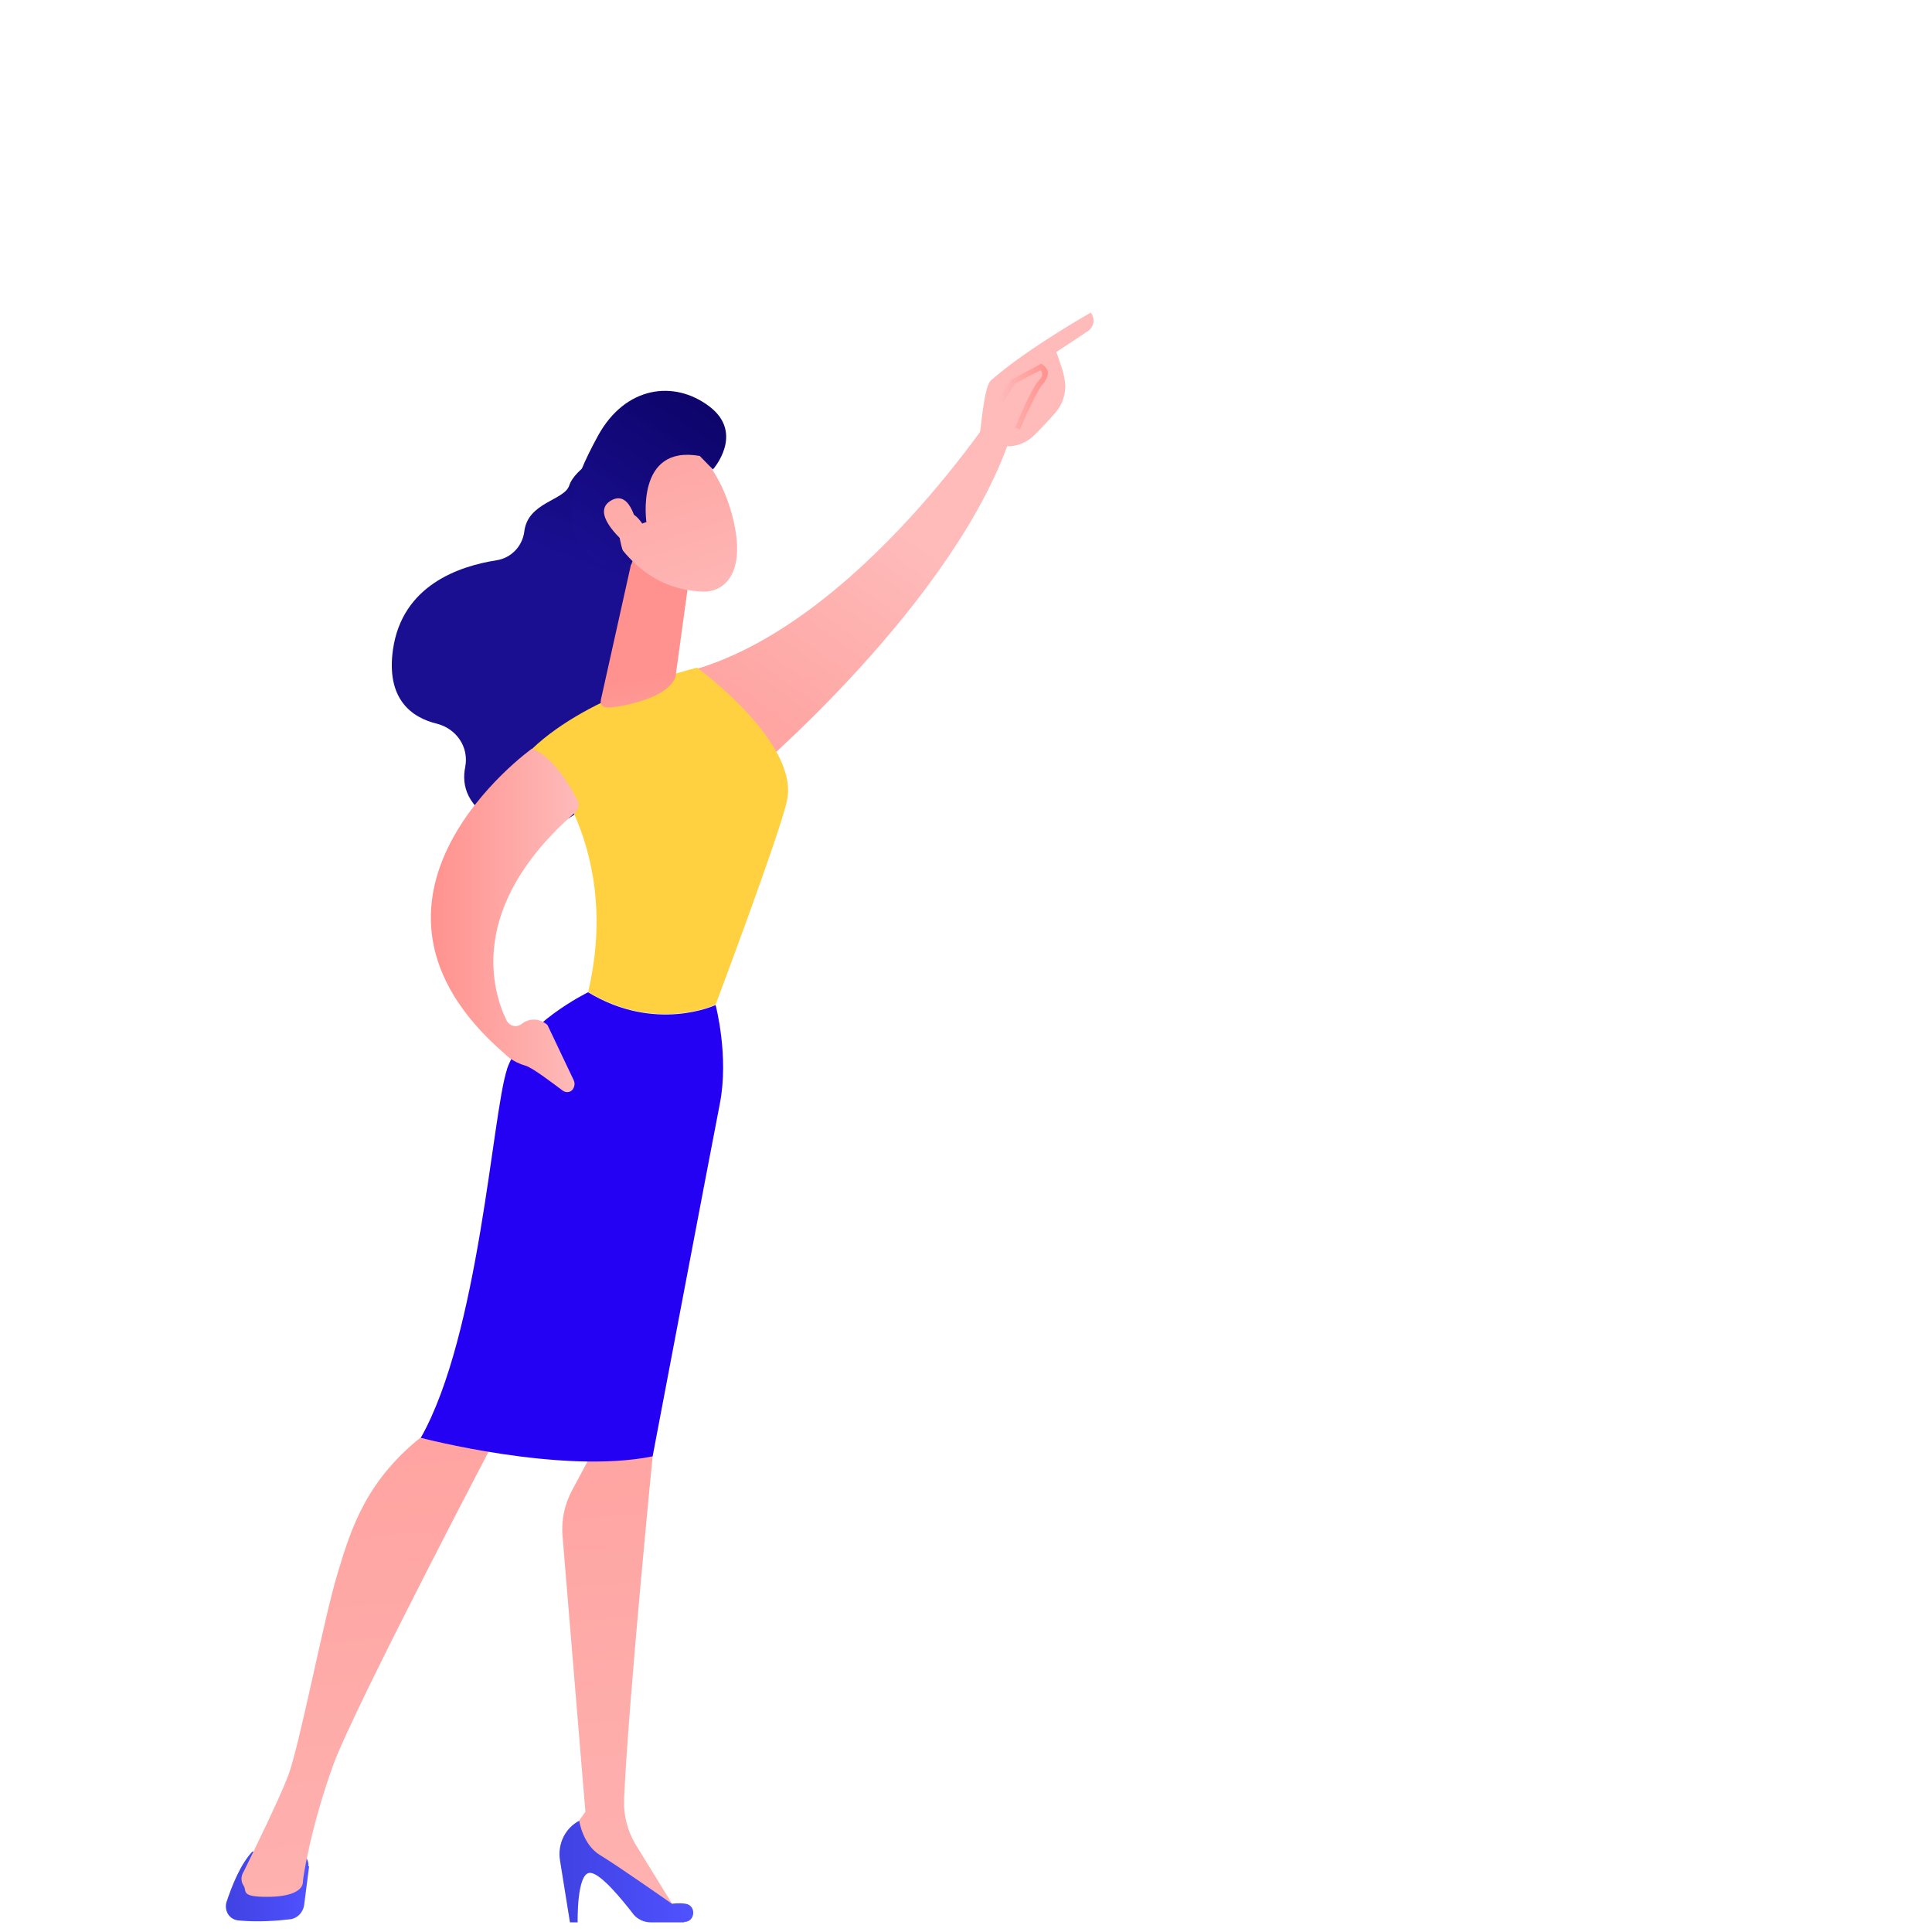 <svg xmlns="http://www.w3.org/2000/svg" xmlns:xlink="http://www.w3.org/1999/xlink" id="OBJECTS" viewBox="0 0 500 500"><defs><style>      .st0 {        fill: #2401f3;      }      .st1 {        fill: url(#linear-gradient2);      }      .st2 {        fill: url(#linear-gradient1);      }      .st3 {        fill: url(#linear-gradient9);      }      .st4 {        fill: url(#linear-gradient3);      }      .st5 {        fill: url(#linear-gradient6);      }      .st6 {        fill: url(#linear-gradient8);      }      .st7 {        fill: url(#linear-gradient7);      }      .st8 {        fill: url(#linear-gradient5);      }      .st9 {        fill: url(#linear-gradient4);      }      .st10 {        fill: url(#linear-gradient12);      }      .st11 {        fill: url(#linear-gradient11);      }      .st12 {        fill: url(#linear-gradient10);      }      .st13 {        fill: url(#linear-gradient);      }      .st14 {        fill: #ffd140;      }    </style><linearGradient id="linear-gradient" x1="-4735.6" y1="424.7" x2="-4710.5" y2="488.1" gradientTransform="translate(-4563.4 -342) rotate(-180) scale(1 -1)" gradientUnits="userSpaceOnUse"><stop offset="0" stop-color="#09005d"></stop><stop offset="1" stop-color="#1a0f91"></stop></linearGradient><linearGradient id="linear-gradient1" x1="-4940.9" y1="-61.9" x2="-4894.2" y2="44.2" gradientTransform="translate(-4613 -849.4) rotate(-167.8) scale(1 -1)" gradientUnits="userSpaceOnUse"><stop offset="0" stop-color="#febbba"></stop><stop offset="1" stop-color="#ff928e"></stop></linearGradient><linearGradient id="linear-gradient2" x1="-4643.4" y1="830.2" x2="-4622" y2="830.2" gradientTransform="translate(-4563.4 -342) rotate(-180) scale(1 -1)" gradientUnits="userSpaceOnUse"><stop offset="0" stop-color="#4f52ff"></stop><stop offset="1" stop-color="#4042e2"></stop></linearGradient><linearGradient id="linear-gradient3" x1="-4733.9" y1="914.6" x2="-4703.1" y2="554.5" gradientTransform="translate(-4563.4 -342) rotate(-180) scale(1 -1)" gradientUnits="userSpaceOnUse"><stop offset="0" stop-color="#febbba"></stop><stop offset="1" stop-color="#ff928e"></stop></linearGradient><linearGradient id="linear-gradient4" x1="-4742.9" y1="826.3" x2="-4708.3" y2="826.3" gradientTransform="translate(-4563.4 -342) rotate(-180) scale(1 -1)" gradientUnits="userSpaceOnUse"><stop offset="0" stop-color="#4f52ff"></stop><stop offset="1" stop-color="#4042e2"></stop></linearGradient><linearGradient id="linear-gradient5" x1="-4671.9" y1="920" x2="-4641.1" y2="559.8" gradientTransform="translate(-4563.4 -342) rotate(-180) scale(1 -1)" gradientUnits="userSpaceOnUse"><stop offset="0" stop-color="#febbba"></stop><stop offset="1" stop-color="#ff928e"></stop></linearGradient><linearGradient id="linear-gradient6" x1="-4737.3" y1="559.7" x2="-4731.5" y2="517.4" gradientTransform="translate(-4563.4 -342) rotate(-180) scale(1 -1)" gradientUnits="userSpaceOnUse"><stop offset="0" stop-color="#febbba"></stop><stop offset="1" stop-color="#ff928e"></stop></linearGradient><linearGradient id="linear-gradient7" x1="-4713.5" y1="580.2" x2="-4675" y2="580.2" gradientTransform="translate(-4563.4 -342) rotate(-180) scale(1 -1)" gradientUnits="userSpaceOnUse"><stop offset="0" stop-color="#febbba"></stop><stop offset="1" stop-color="#ff928e"></stop></linearGradient><linearGradient id="linear-gradient8" x1="-4894.6" y1="18.1" x2="-4844.1" y2="-71.7" gradientTransform="translate(-4613.8 -801.9) rotate(-168.8) scale(1 -1)" gradientUnits="userSpaceOnUse"><stop offset="0" stop-color="#febbba"></stop><stop offset="1" stop-color="#ff928e"></stop></linearGradient><linearGradient id="linear-gradient9" x1="-4883.9" y1="-60.4" x2="-4858.8" y2="3" gradientTransform="translate(-4613.8 -801.9) rotate(-168.8) scale(1 -1)" gradientUnits="userSpaceOnUse"><stop offset="0" stop-color="#09005d"></stop><stop offset="1" stop-color="#1a0f91"></stop></linearGradient><linearGradient id="linear-gradient10" x1="-4883.9" y1="24.1" x2="-4833.5" y2="-65.7" gradientTransform="translate(-4613.8 -801.9) rotate(-168.8) scale(1 -1)" gradientUnits="userSpaceOnUse"><stop offset="0" stop-color="#febbba"></stop><stop offset="1" stop-color="#ff928e"></stop></linearGradient><linearGradient id="linear-gradient11" x1="-4950" y1="-57.9" x2="-4903.4" y2="48.2" gradientTransform="translate(-4613 -849.4) rotate(-167.8) scale(1 -1)" gradientUnits="userSpaceOnUse"><stop offset="0" stop-color="#febbba"></stop><stop offset="1" stop-color="#ff928e"></stop></linearGradient><linearGradient id="linear-gradient12" x1="258.6" y1="444.7" x2="271.2" y2="444.7" gradientTransform="translate(0 -342)" gradientUnits="userSpaceOnUse"><stop offset="0" stop-color="#febbba"></stop><stop offset="1" stop-color="#ff928e"></stop></linearGradient></defs><path class="st13" d="M157.4,116.8s-8.6,4.2-10.1,8.9c-1.3,3.8-10.7,4.3-11.6,11.8-.5,3.9-3.4,6.9-7.2,7.5-9.6,1.5-24.4,6.4-26.8,23.1-1.8,12.7,4.7,17.6,11.4,19.2,5,1.3,8.3,6,7.3,11.2-1,4.9.5,10.4,8.9,14.8,18.9,9.9,37.6-23.5,37.6-23.5l3.9-58.4-13.5-14.7h-.1Z"></path><path class="st2" d="M259.7,103s-37.6,59.5-82.2,70.9c0,0,8.7,24.8,15.5,27.7,0,0,55-45.9,69-90l-2.3-8.4h0Z"></path><path class="st1" d="M80,483l-1.3,10.1c-.3,1.9-1.8,3.4-3.6,3.6-3.3.4-8.3.8-13.5.3-2.3-.3-3.6-2.5-3-4.7,1.3-3.9,3.5-9.7,6.7-13.1h11.1c2,0,3.6,1.8,3.4,3.8h.3Z"></path><path class="st4" d="M167,365.8l1.9,11.1s-6.3,63.6-7.4,89c-.1,4,.9,7.9,2.9,11.3l10.9,17.7-27.8-16.3-.5-3.4,4.5-6.3-5.9-71.2c-.4-4.2.5-8.4,2.5-12.1l5.8-10.8,13.1-9.1h0Z"></path><path class="st9" d="M177.1,497.5h-8.8c-1.6,0-3.3-.8-4.3-2-2.8-3.6-8.4-10.6-11.2-10.8-3.6-.3-3.3,12.8-3.3,12.8h-2l-2.6-16.2c-.6-4.2,1.4-8.2,5-10.1,0,0,.9,6.2,5.4,8.9s18.6,12.6,18.6,12.6c0,0,1.8-.3,3.6,0,2.8.5,2.4,4.7-.4,4.7h-.1Z"></path><path class="st8" d="M128.9,371s-36.7,69.8-42.6,85.6c-5.8,16-7.9,29.2-7.9,30.4,0,2-2.5,3.9-9.3,3.9s-5.2-1.4-6-2.8c-.8-1.1-.8-2.6,0-3.8,2.1-4.3,8.9-18.1,11.3-24.3,3-7.4,9.4-41.3,13-52.9,3.5-11.7,7.5-24.5,22.9-36.2,0,0,10.6-10.3,18.9,0h-.1Z"></path><path class="st14" d="M152.2,256.8c9.4-40.2-14.6-62.9-14.6-62.9,15.2-14.6,42.8-21.1,42.8-21.1,0,0,26.4,19.2,23.3,34.3-1.9,8.8-18.5,52.9-18.5,52.9,0,0-15.5,7.3-33-3.3Z"></path><path class="st0" d="M131.2,276.7c3.9-11.6,21-19.9,21-19.9,17.5,10.6,33,3.3,33,3.3,0,0,3.5,13.2,1.1,25.5-2.4,12.3-17.4,91.3-17.4,91.3-23.6,4.8-60-4.8-60-4.8,15.1-26.7,18.5-83.8,22.3-95.3h0Z"></path><path class="st5" d="M163.3,146.1l-7.7,34.6c-.8,3,2,2.5,5.2,2,5-1,11.6-2.9,13.7-6.8.3-.4.4-.9.4-1.3l3.3-24c.3-1.9-.8-3.8-2.5-4.5l-6.4-2.9c-2.5-1.1-5.3.3-5.9,2.9Z"></path><path class="st7" d="M137.6,193.8s-53.8,38.5-6.9,79c0,0,1.8,2,5.3,3,1.8.5,7,4.5,9.7,6.5.9.6,2.1.4,2.6-.5.5-.8.5-1.6.1-2.4l-6.7-14.1c-1.9-1.8-4.7-1.9-6.7-.3-1.3,1-3.1.6-3.9-.9-3.6-7.4-10.4-29.2,17.6-53.7,1-.9,1.4-2.4.6-3.6-2-3.8-6.4-11.3-11.9-13.1h.1Z"></path><g><path class="st6" d="M178,114.5s8.2,5.5,11.7,19.7-2.3,19.2-8,18.9c-5.9-.3-14.3-2.1-21.8-12.3-7.4-10.2,7.4-33.1,18.1-26.3Z"></path><path class="st3" d="M167.3,135.2s-3-20.2,13.8-17.2l3.4,3.5s8.3-9.3-.9-16.3-21.8-5.2-28.8,7.5c-7,12.8-9.6,21.8-3.6,29.7,5.9,7.9,10.3,1.1,10.3,1.1,0,0-2.6-6.9-.5-9.8,2.3-2.9,5.2,1.8,5.2,1.8l1.1-.4h0Z"></path><path class="st12" d="M165,136.9s-1.5-10.4-6.8-7.4c-5.3,3,1.9,9.7,4.8,12.1l2-4.7h0Z"></path></g><g><path class="st11" d="M259.5,115.2c0,1.3-4.4,2-5.9-3.1.4-2.3,1.1-12.2,2.9-13.7,9.3-8.2,25.8-17.5,25.8-17.5,1.9,2.8-.6,4.7-.6,4.7l-8.3,5.5c.9,2.9,2.1,5.4,2.3,8.7,0,2.5-.8,4.9-2.4,6.8-1.6,1.9-3.9,4.3-5.8,6.2-3.8,3.5-7.9,2.6-7.9,2.6h0Z"></path><path class="st10" d="M264,111.2l-1.3-.5c.1-.4,4.2-10.1,6-12.1.8-.8,1.1-1.4,1-1.9,0-.3-.1-.5-.4-.9l-6.7,3.5-2.9,4.7-1.1-.8,3.1-4.9,7.8-4.2.4.3c.8.6,1.3,1.4,1.3,2.1s-.4,1.9-1.4,3c-1.4,1.5-4.7,8.9-5.8,11.6h-.1Z"></path></g></svg>